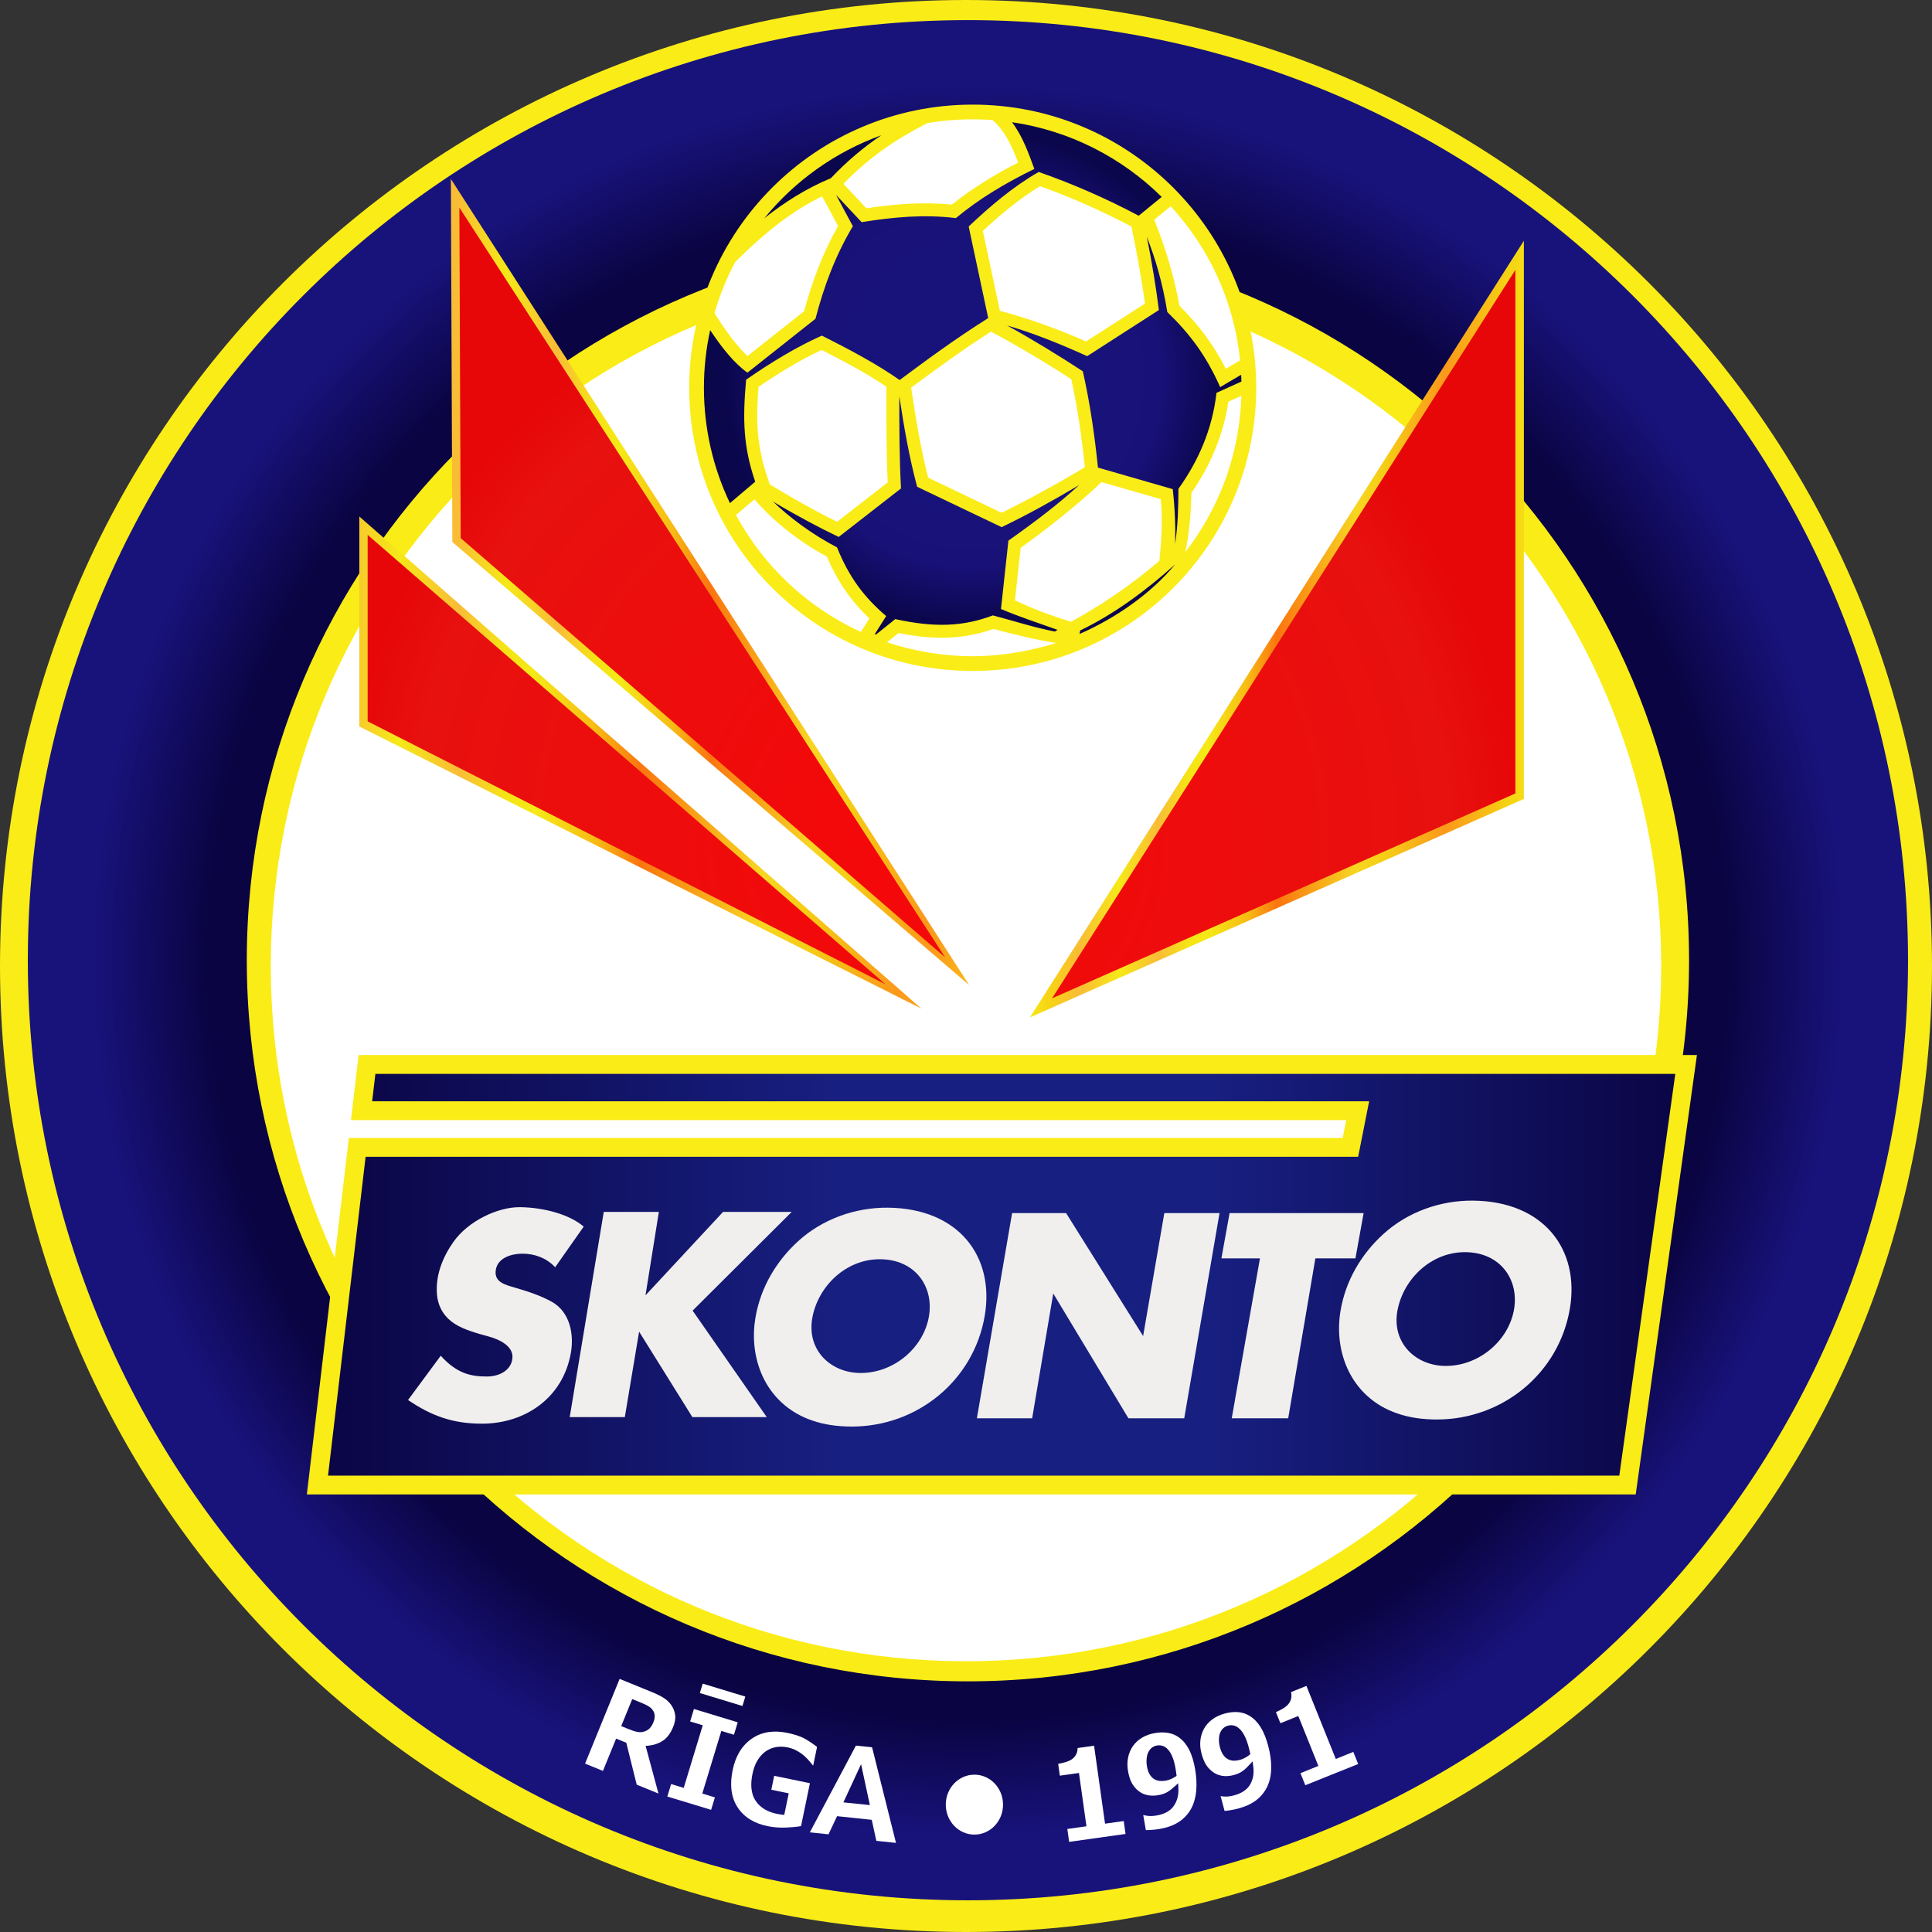 <?xml version="1.0" encoding="utf-8"?>
<!-- Generator: Adobe Illustrator 12.0.0, SVG Export Plug-In . SVG Version: 6.00 Build 51448)  -->
<!DOCTYPE svg PUBLIC "-//W3C//DTD SVG 1.1//EN" "http://www.w3.org/Graphics/SVG/1.1/DTD/svg11.dtd">
<svg  version="1.1" id="Layer_1" xmlns="http://www.w3.org/2000/svg" xmlns:xlink="http://www.w3.org/1999/xlink" width="166.769" height="166.769"
	 viewBox="0 0 166.769 166.769" overflow="visible" enable-background="new 0 0 166.769 166.769" xml:space="preserve">
<rect x="0" y="0" width="166.769" height="166.769" fill="#333333" stroke="none"/>
<g>
	<path fill-rule="evenodd" clip-rule="evenodd" fill="#FFFFFF" d="M83.384,144.107c33.444,0,60.723-27.278,60.723-60.723
		s-27.278-60.722-60.723-60.722S22.663,49.939,22.663,83.384S49.94,144.107,83.384,144.107z"/>
	<path fill-rule="evenodd" clip-rule="evenodd" fill="#FAEC17" d="M83.384,0c46.044,0,83.385,37.34,83.385,83.384
		c0,46.044-37.341,83.385-83.385,83.385S0,129.429,0,83.384C0,37.34,37.34,0,83.384,0L83.384,0z M83.384,23.374
		c-33.138,0-60.011,26.874-60.011,60.011c0,33.138,26.873,60.012,60.011,60.012s60.011-26.874,60.011-60.012
		C143.395,50.247,116.522,23.374,83.384,23.374z"/>
	<radialGradient id="XMLID_8_" cx="83.552" cy="82.885" r="114.761" gradientUnits="userSpaceOnUse">
		<stop  offset="0" style="stop-color:#0A0440"/>
		<stop  offset="0.57" style="stop-color:#0A0442"/>
		<stop  offset="0.66" style="stop-color:#18137B"/>
		<stop  offset="1" style="stop-color:#18117B"/>
	</radialGradient>
	<path fill-rule="evenodd" clip-rule="evenodd" fill="url(#XMLID_8_)" d="M83.551,1.736c44.81,0,81.149,36.339,81.149,81.148
		c0,44.81-36.34,81.149-81.149,81.149S2.402,127.694,2.402,82.884C2.402,38.075,38.741,1.736,83.551,1.736L83.551,1.736z
		 M83.551,20.638c-34.372,0-62.247,27.875-62.247,62.247s27.875,62.247,62.247,62.247s62.247-27.875,62.247-62.247
		S117.923,20.638,83.551,20.638z"/>
	<polygon fill-rule="evenodd" clip-rule="evenodd" fill="#FAEC17" points="30.958,91.069 146.478,91.069 141.194,129.001 
		26.487,129.001 30.114,98.228 115.899,98.228 116.204,96.688 30.295,96.688 	"/>
	<linearGradient id="XMLID_9_" gradientUnits="userSpaceOnUse" x1="26" y1="110.035" x2="146.936" y2="110.035">
		<stop  offset="0" style="stop-color:#0A0442"/>
		<stop  offset="0.38" style="stop-color:#171F80"/>
		<stop  offset="0.65" style="stop-color:#171F80"/>
		<stop  offset="1" style="stop-color:#0A0442"/>
	</linearGradient>
	<polygon fill-rule="evenodd" clip-rule="evenodd" fill="url(#XMLID_9_)" points="32.403,92.695 32.124,95.062 118.184,95.062 
		117.235,99.854 31.559,99.854 28.315,127.375 139.778,127.375 144.61,92.695 	"/>
	<path fill-rule="evenodd" clip-rule="evenodd" fill="#FFFFFF" d="M83.963,56.951c12.947,0,23.508-10.546,23.508-23.478
		S96.911,9.996,83.963,9.996c-12.946,0-23.506,10.546-23.506,23.478S71.017,56.951,83.963,56.951z"/>
	<radialGradient id="XMLID_10_" cx="83.961" cy="32.62" r="31.816" gradientUnits="userSpaceOnUse">
		<stop  offset="0" style="stop-color:#18137B"/>
		<stop  offset="0.33" style="stop-color:#18137A"/>
		<stop  offset="0.51" style="stop-color:#181178"/>
		<stop  offset="0.67" style="stop-color:#0B074D"/>
		<stop  offset="1" style="stop-color:#0A0442"/>
	</radialGradient>
	<path fill-rule="evenodd" clip-rule="evenodd" fill="url(#XMLID_10_)" d="M88.903,14.429c-0.564-1.533-1.15-3.094-2.277-4.283
		c5.5,0.62,10.424,3.134,14.105,6.875l-2.402,1.965l-0.179-0.095c-2.725-1.446-5.548-2.691-8.458-3.714
		c-2.084,1.207-3.995,2.828-5.742,4.479l1.693,7.946l-0.18,0.114c-2.636,1.663-5.125,3.477-7.624,5.334l-0.177,0.131l-0.181-0.127
		c-2.037-1.433-4.321-2.627-6.546-3.748c-2.188,0.99-4.269,2.274-6.24,3.639c-0.275,3.131-0.243,5.523,0.781,8.539l0.067,0.196
		l-2.638,2.234c-1.566-3.146-2.449-6.69-2.449-10.441c0-1.978,0.246-3.898,0.707-5.732c1.016,1.593,2.16,3.137,3.349,4.042
		l5.608-4.443c0.73-2.758,1.703-5.355,3.146-7.824l-1.499-2.787l0.435-0.313l2.281,2.432c2.656-0.415,5.25-0.65,7.932-0.341
		C84.389,16.877,86.614,15.563,88.903,14.429L88.903,14.429z M107.413,31.832l-1.948,1.148c-1.126-2.438-2.481-4.309-4.417-6.195
		c-0.375-2.249-0.943-4.346-1.773-6.472l-0.102-0.261l-0.537,0.158l0.057,0.274c0.412,2.023,0.752,4.075,1.018,6.123l-5.889,3.788
		c-2.199-0.991-4.49-1.929-6.809-2.592l-0.262-0.075l-0.207,0.505l0.239,0.131c2.179,1.189,4.337,2.513,6.415,3.873
		c0.604,2.687,0.99,5.419,1.275,8.157l0.021,0.204l6.453,1.861c0.162,1.495,0.228,2.986,0.18,4.491l-0.01,0.286l0.57,0.054
		l0.045-0.283c0.246-1.558,0.281-3.141,0.294-4.715c1.745-2.462,2.889-5.172,3.263-8.175l2.177-0.985
		C107.459,32.695,107.442,32.262,107.413,31.832L107.413,31.832z M101.956,48.58c-0.777,0.923-1.625,1.786-2.535,2.58
		c-1.814,1.538-3.885,2.814-6.371,3.909l-0.059-0.872c3.109-1.556,5.921-3.579,8.487-5.987L101.956,48.58L101.956,48.58z
		 M64.189,20.778c2.28-2.101,4.759-3.915,7.646-5.114l0.061-0.025l0.044-0.047c1.887-1.997,3.943-3.547,6.268-4.885
		C72.353,12.179,67.372,15.844,64.189,20.778L64.189,20.778z M85.725,53.44c1.762,0.464,3.478,1.023,5.271,1.375l0.119,0.023
		l0.869-0.543l-0.594-0.211c-1.553-0.551-3.139-1.067-4.658-1.707l0.601-5.539c2.091-1.483,4.124-3.01,6.021-4.739l0.203-0.186
		l-0.328-0.442l-0.236,0.14c-2.135,1.269-4.296,2.472-6.529,3.557l-7.037-3.364c-0.672-2.515-1.104-5.078-1.496-7.649l-0.043-0.279
		l-0.564,0.042V34.2c0,2.607,0.001,5.216,0.138,7.821l-5.103,3.972c-1.857-0.891-3.708-1.898-5.472-2.957l-0.233-0.14l-0.331,0.431
		l0.195,0.189c1.591,1.542,3.532,2.917,5.493,3.952c0.96,2.345,2.201,4.119,4.087,5.771l-1.089,1.729l0.695,0.127l1.652-1.325
		C80.281,54.4,82.897,54.488,85.725,53.44z"/>
	<path fill-rule="evenodd" clip-rule="evenodd" fill="#FAEC17" d="M83.964,9.03c13.513,0,24.472,10.946,24.472,24.443
		S97.477,57.916,83.964,57.916S59.493,46.97,59.493,33.473S70.452,9.03,83.964,9.03L83.964,9.03z M92.476,32.736
		c-2.184-1.419-4.631-2.875-6.928-4.112c-2.378,1.519-4.638,3.159-6.901,4.838c0.398,2.607,0.813,5.213,1.471,7.77l6.342,3.032
		c2.299-1.133,4.977-2.594,7.188-3.94C93.379,37.778,93.022,35.238,92.476,32.736L92.476,32.736z M86.311,26.831
		c2.377,0.624,5.105,1.604,7.439,2.643l5.086-3.271c-0.285-2.096-0.742-4.539-1.168-6.647c-2.547-1.345-5.18-2.513-7.891-3.485
		c-1.773,1.073-3.42,2.452-4.938,3.864L86.311,26.831L86.311,26.831z M99.63,18.971c0.938,2.303,1.741,4.928,2.175,7.418
		c1.691,1.681,2.954,3.372,4.006,5.443l1.234-0.727c-0.519-5.105-2.698-9.721-5.99-13.3L99.63,18.971L99.63,18.971z M107.155,34.164
		l-1.121,0.507c-0.433,2.872-1.543,5.488-3.196,7.879c-0.015,1.418-0.181,3.635-0.532,5.113
		C105.219,43.912,107.006,39.243,107.155,34.164L107.155,34.164z M101.436,48.718c-2.469,2.215-5.217,4.273-8.193,5.701
		l-0.058,0.304C96.277,53.375,99.346,51.249,101.436,48.718L101.436,48.718z M92.452,53.668c2.568-1.396,5.129-3.121,7.626-5.259
		c0.167-1.635,0.312-3.689,0.116-5.323l-5.113-1.474c-1.961,1.884-4.708,4.057-6.979,5.676l-0.49,4.529
		C89.019,52.497,90.634,53.117,92.452,53.668L92.452,53.668z M86.928,28.096c2.059,1.124,4.559,2.654,6.54,3.953
		c0.632,2.78,1.024,5.59,1.308,8.313l6.453,1.86c0.182,1.599,0.254,3.139,0.203,4.738c0.244-1.553,0.278-3.137,0.291-4.767
		c1.683-2.352,2.918-5.079,3.283-8.283l2.153-0.974c-0.005-0.196-0.011-0.393-0.021-0.588l-1.813,1.068
		c-1.182-2.657-2.559-4.542-4.563-6.481c-0.422-2.571-1.014-4.559-1.773-6.51c0.414,2.034,0.787,4.301,1.047,6.336l-6.191,3.982
		C91.454,29.658,89.088,28.713,86.928,28.096L86.928,28.096z M91.176,55.5c-1.445-0.198-3.873-0.788-5.419-1.208
		c-2.759,0.966-5.349,0.923-8.191,0.351l-0.997,0.799c2.323,0.78,4.893,1.204,7.396,1.204S88.981,56.188,91.176,55.5L91.176,55.5z
		 M74.311,54.55l0.735-1.168c-1.628-1.541-2.774-3.221-3.675-5.334c-2.158-1.172-4.431-2.84-6.248-4.945l-1.594,1.351
		C65.92,48.881,69.711,52.444,74.311,54.55L74.311,54.55z M66.448,41.813c1.807,1.106,3.961,2.32,5.811,3.227l4.369-3.401
		c-0.129-2.753-0.117-5.51-0.117-8.266c-1.764-1.185-3.695-2.205-5.59-3.165c-1.899,0.892-3.717,2.005-5.447,3.188
		c-0.229,2.83-0.17,5.046,0.773,7.826L66.448,41.813L66.448,41.813z M72.251,47.25c1.03,2.559,2.341,4.31,4.243,5.929l-0.988,1.569
		l0.115,0.021l1.658-1.329c3.402,0.752,5.887,0.643,8.428-0.32c1.783,0.465,3.42,1.017,5.349,1.395l0.232-0.146
		c-1.773-0.629-3.42-1.172-4.884-1.802l0.641-5.9c2.518-1.783,4.34-3.188,6.104-4.796c-2.197,1.305-4.344,2.502-6.686,3.633
		l-7.295-3.487c-0.697-2.577-1.133-5.154-1.54-7.818c0,2.655,0,5.309,0.146,7.963l-5.377,4.186c-1.589-0.756-3.73-1.889-5.668-3.052
		C68.104,44.629,70.051,46.102,72.251,47.25L72.251,47.25z M63.469,22.608c-0.742,1.394-1.348,2.872-1.795,4.417
		c0.877,1.4,1.857,2.788,2.854,3.708l4.879-3.864c0.7-2.585,1.619-5.032,2.932-7.366l-1.375-2.555
		C68.438,18.181,66.163,19.934,63.469,22.608L63.469,22.608z M72.803,15.867l1.982,2.112c2.469-0.368,4.888-0.564,7.381-0.317
		c1.764-1.417,3.709-2.598,5.721-3.632c-0.51-1.35-1.117-2.713-2.207-3.667c-0.566-0.041-1.139-0.063-1.716-0.063
		c-1.338,0-2.649,0.114-3.926,0.331C77.293,12.046,75.03,13.574,72.803,15.867L72.803,15.867z M65.973,18.842
		c1.744-1.386,3.631-2.582,5.746-3.46c1.402-1.484,2.843-2.679,4.354-3.706C72.084,13.118,68.604,15.62,65.973,18.842L65.973,18.842
		z M61.301,28.496c-0.353,1.604-0.539,3.269-0.539,4.978c0,3.563,0.807,6.939,2.246,9.956l2.181-1.847
		c-1.017-2.991-1.1-5.303-0.785-8.807c2.18-1.515,4.36-2.835,6.54-3.807c2.408,1.212,4.77,2.469,6.713,3.836
		c2.357-1.751,4.745-3.519,7.645-5.348l-1.686-7.905c1.807-1.715,3.851-3.458,6.045-4.708c3.037,1.06,5.904,2.331,8.633,3.778
		l1.983-1.623c-3.431-3.389-7.915-5.717-12.918-6.45c0.956,1.278,1.472,2.807,1.925,4.033c-2.467,1.207-4.771,2.573-6.772,4.244
		c-2.761-0.337-5.377-0.09-8.138,0.349l-2.209-2.354l1.453,2.703c-1.563,2.63-2.518,5.286-3.227,7.993l-5.871,4.65
		C63.384,31.367,62.305,30.008,61.301,28.496z"/>
	<g>
		<g>
			<path fill-rule="evenodd" clip-rule="evenodd" fill="#FFFFFF" d="M69.905,158.166l1.611,0.171l0.74-1.567l2.993,0.317
				l0.396,1.813l1.696,0.176l-2.063-8.25l-1.396-0.147L69.905,158.166L69.905,158.166z M75.086,155.814l-2.285-0.234l1.527-3.296
				L75.086,155.814z"/>
		</g>
		<g>
			<path fill-rule="evenodd" clip-rule="evenodd" fill="#FFFFFF" d="M69.145,157.628l0.768-3.703l-3.085-0.639l-0.249,1.202
				l1.504,0.312l-0.387,1.862l-0.138-0.013c-0.087-0.009-0.173-0.021-0.259-0.036c-0.084-0.014-0.168-0.029-0.25-0.046
				c-0.734-0.152-1.395-0.485-1.82-1.12c-0.459-0.684-0.435-1.562-0.273-2.336c0.084-0.407,0.22-0.812,0.438-1.167
				c0.183-0.299,0.412-0.565,0.701-0.768c0.271-0.186,0.572-0.313,0.896-0.368c0.334-0.059,0.672-0.042,1.002,0.027
				c0.291,0.06,0.569,0.16,0.827,0.308c0.228,0.13,0.445,0.28,0.639,0.457c0.165,0.146,0.314,0.307,0.454,0.476
				c0.094,0.111,0.188,0.223,0.279,0.335l0.336-1.616c-0.334-0.261-0.686-0.503-1.055-0.709c-0.449-0.249-1-0.399-1.498-0.503
				c-1.087-0.225-2.155-0.144-3.084,0.5c-0.931,0.645-1.422,1.617-1.648,2.708c-0.227,1.094-0.205,2.245,0.42,3.209
				c0.601,0.921,1.525,1.409,2.585,1.628c0.529,0.11,1.069,0.148,1.608,0.125C68.28,157.735,68.723,157.704,69.145,157.628z"/>
		</g>
		<g>
			<path fill-rule="evenodd" clip-rule="evenodd" fill="#FFFFFF" d="M61.383,156.224l0.326-1.076l-1.087-0.331l1.644-5.404
				l1.087,0.331l0.327-1.076l-3.78-1.149l-0.327,1.076l1.088,0.331l-1.643,5.404l-1.088-0.331l-0.327,1.076L61.383,156.224
				L61.383,156.224z M64.088,147.26l0.247-0.812l-3.678-1.118l-0.247,0.812L64.088,147.26z"/>
		</g>
		<g>
			<path fill-rule="evenodd" clip-rule="evenodd" fill="#FFFFFF" d="M56.84,154.819l-1.112-4.114l0.185-0.015
				c0.466-0.038,0.902-0.172,1.295-0.426c0.428-0.278,0.707-0.727,0.896-1.191c0.131-0.321,0.222-0.684,0.174-1.033
				c-0.041-0.31-0.153-0.592-0.328-0.849c-0.178-0.253-0.396-0.462-0.658-0.627c-0.314-0.197-0.66-0.359-1.004-0.499l-2.803-1.144
				l-2.982,7.313l1.543,0.629l1.137-2.787l0.877,0.357l0.9,3.618L56.84,154.819L56.84,154.819z M56.404,148.659
				c-0.078,0.191-0.184,0.39-0.332,0.536c-0.132,0.13-0.289,0.219-0.465,0.273c-0.203,0.065-0.411,0.069-0.617,0.024
				c-0.237-0.049-0.474-0.134-0.698-0.225l-0.668-0.272l0.951-2.331l0.757,0.309c0.179,0.073,0.359,0.151,0.53,0.242
				c0.142,0.075,0.273,0.167,0.386,0.283c0.146,0.156,0.243,0.341,0.263,0.555C56.528,148.259,56.482,148.467,56.404,148.659z"/>
		</g>
	</g>
	<g>
		<g>
			<path fill-rule="evenodd" clip-rule="evenodd" fill="#FFFFFF" d="M117.236,152.268l-0.419-1.043l-1.513,0.607l-2.534-6.305
				l-1.333,0.536c0.04,0.167,0.053,0.34,0.022,0.512c-0.039,0.206-0.134,0.391-0.27,0.551c-0.141,0.16-0.335,0.292-0.52,0.397
				c-0.172,0.098-0.35,0.187-0.532,0.266l0.386,0.958l1.547-0.622l1.732,4.31l-1.548,0.622l0.419,1.043L117.236,152.268z"/>
		</g>
		<g>
			<path fill-rule="evenodd" clip-rule="evenodd" fill="#FFFFFF" d="M105.363,155.04l0.341,1.277
				c0.135-0.008,0.279-0.031,0.402-0.047c0.25-0.036,0.499-0.084,0.744-0.149c0.582-0.156,1.176-0.394,1.648-0.777
				c0.405-0.329,0.717-0.732,0.929-1.208c0.215-0.497,0.304-1.03,0.304-1.569c0.002-0.633-0.1-1.264-0.264-1.875
				c-0.148-0.557-0.354-1.134-0.664-1.623c-0.236-0.375-0.535-0.708-0.917-0.942c-0.3-0.189-0.627-0.3-0.979-0.334
				c-0.396-0.039-0.799,0.015-1.183,0.118c-0.392,0.104-0.764,0.268-1.089,0.512c-0.287,0.217-0.529,0.48-0.705,0.795
				c-0.174,0.314-0.276,0.653-0.314,1.01c-0.042,0.384-0.002,0.767,0.098,1.139c0.107,0.407,0.275,0.853,0.548,1.182
				c0.217,0.262,0.477,0.474,0.786,0.612c0.223,0.092,0.453,0.142,0.695,0.15c0.25,0.008,0.498-0.023,0.741-0.088
				c0.27-0.072,0.559-0.18,0.783-0.35c0.229-0.17,0.44-0.378,0.63-0.59l0.221-0.244l0.047,0.325c0.049,0.325,0.064,0.671,0,0.996
				c-0.057,0.268-0.153,0.525-0.303,0.756c-0.146,0.22-0.337,0.396-0.562,0.534c-0.229,0.14-0.478,0.245-0.737,0.314
				c-0.25,0.067-0.541,0.127-0.801,0.115C105.63,155.074,105.495,155.063,105.363,155.04L105.363,155.04z M107.788,150.821
				c0.03,0.112,0.062,0.227,0.084,0.34c0.01,0.053,0.02,0.108,0.033,0.159l0.025,0.095l-0.076,0.063
				c-0.107,0.091-0.232,0.169-0.354,0.238c-0.146,0.085-0.303,0.153-0.467,0.197c-0.17,0.045-0.346,0.072-0.523,0.071
				c-0.173-0.003-0.339-0.043-0.496-0.12c-0.17-0.087-0.31-0.221-0.42-0.375c-0.139-0.192-0.227-0.429-0.287-0.656
				c-0.063-0.236-0.097-0.48-0.088-0.725c0.008-0.191,0.035-0.401,0.12-0.573c0.068-0.147,0.159-0.283,0.286-0.384
				c0.109-0.09,0.232-0.154,0.369-0.191c0.146-0.039,0.296-0.049,0.444-0.025c0.161,0.024,0.306,0.096,0.435,0.193
				c0.217,0.158,0.383,0.391,0.512,0.623C107.567,150.079,107.692,150.461,107.788,150.821z"/>
		</g>
		<g>
			<path fill-rule="evenodd" clip-rule="evenodd" fill="#FFFFFF" d="M98.683,156.67l0.226,1.303
				c0.135,0.003,0.281-0.006,0.404-0.012c0.253-0.013,0.506-0.039,0.754-0.082c0.596-0.103,1.207-0.288,1.713-0.626
				c0.433-0.292,0.779-0.665,1.033-1.12c0.258-0.476,0.394-0.999,0.443-1.536c0.057-0.63,0.012-1.268-0.096-1.89
				c-0.098-0.568-0.252-1.161-0.517-1.676c-0.202-0.395-0.47-0.754-0.829-1.021c-0.281-0.216-0.598-0.354-0.945-0.421
				c-0.393-0.074-0.799-0.056-1.189,0.012c-0.399,0.069-0.784,0.198-1.129,0.413c-0.307,0.19-0.571,0.431-0.775,0.729
				c-0.2,0.298-0.332,0.625-0.402,0.978c-0.076,0.379-0.07,0.763-0.006,1.144c0.072,0.416,0.199,0.874,0.441,1.225
				c0.192,0.281,0.432,0.515,0.729,0.681c0.213,0.112,0.438,0.182,0.679,0.211c0.249,0.031,0.499,0.021,0.745-0.021
				c0.275-0.048,0.573-0.129,0.813-0.278c0.244-0.148,0.472-0.337,0.681-0.531l0.24-0.224l0.019,0.328
				c0.02,0.328,0.004,0.674-0.09,0.992c-0.08,0.261-0.199,0.51-0.369,0.726c-0.164,0.206-0.371,0.365-0.606,0.482
				c-0.241,0.119-0.497,0.201-0.762,0.247c-0.256,0.044-0.551,0.079-0.81,0.043C98.947,156.727,98.812,156.704,98.683,156.67
				L98.683,156.67z M101.476,152.685c0.021,0.114,0.04,0.231,0.052,0.346c0.006,0.053,0.01,0.108,0.02,0.161l0.017,0.097
				l-0.081,0.056c-0.115,0.081-0.246,0.147-0.373,0.206c-0.154,0.072-0.315,0.125-0.482,0.154c-0.173,0.03-0.352,0.041-0.527,0.024
				c-0.173-0.018-0.335-0.073-0.484-0.164c-0.161-0.103-0.288-0.248-0.385-0.411c-0.121-0.203-0.188-0.447-0.228-0.679
				c-0.042-0.241-0.053-0.487-0.021-0.729c0.024-0.19,0.07-0.396,0.171-0.56c0.08-0.141,0.184-0.268,0.318-0.357
				c0.117-0.08,0.246-0.133,0.385-0.157c0.149-0.026,0.299-0.022,0.445,0.015c0.158,0.039,0.297,0.123,0.416,0.231
				c0.201,0.177,0.346,0.423,0.453,0.667C101.323,151.926,101.413,152.317,101.476,152.685z"/>
		</g>
		<g>
			<path fill-rule="evenodd" clip-rule="evenodd" fill="#FFFFFF" d="M97.155,158.305l-0.156-1.114l-1.613,0.227l-0.946-6.729
				l-1.423,0.2c-0.001,0.172-0.03,0.343-0.102,0.502c-0.087,0.191-0.223,0.347-0.395,0.47c-0.174,0.122-0.395,0.203-0.599,0.261
				c-0.19,0.053-0.385,0.097-0.58,0.13l0.144,1.023l1.65-0.232l0.647,4.6l-1.651,0.232l0.156,1.114L97.155,158.305z"/>
		</g>
	</g>
	<ellipse fill-rule="evenodd" clip-rule="evenodd" fill="#FFFFFF" cx="84.11" cy="155.775" rx="2.471" ry="2.587"/>
	<path fill="#F0EFED" d="M50.384,105.88l-2.462,3.508c-0.768-0.819-1.809-1.171-2.801-1.171c-1.09,0-2.229,0.422-2.335,1.485
		c-0.099,0.988,0.828,1.203,1.713,1.461c1.234,0.36,2.237,0.712,3.125,1.203c1.585,0.876,1.938,2.82,1.648,4.44
		c-0.702,3.917-4.005,6.085-7.671,6.085c-2.512,0-4.364-0.671-6.379-2.044l2.822-3.821c1.424,1.582,2.674,1.793,3.984,1.793
		c1.191,0,2.192-0.637,2.207-1.694c0.012-0.947-1.117-1.504-2.032-1.753c-1.034-0.282-2.138-0.581-2.95-1.099
		s-1.424-1.345-1.531-2.51c-0.152-1.656,0.484-3.237,1.418-4.565c1.252-1.782,3.811-3.024,5.774-2.996
		C46.939,104.233,49.157,104.822,50.384,105.88z"/>
	<polygon fill="#F0EFED" points="49.177,122.326 52.116,104.611 56.872,104.611 55.719,111.812 62.413,104.611 68.34,104.611 
		59.786,113.131 66.188,122.326 59.767,122.326 55.168,114.948 53.933,122.326 	"/>
	<path fill="#F0EFED" d="M73.532,123.139c-1.275,0-2.404-0.169-3.383-0.509c-0.5-0.166-0.958-0.373-1.373-0.61
		c-2.974-1.703-4.113-5.083-3.564-8.3c0.438-2.556,1.769-4.841,3.693-6.591c2.104-1.911,4.925-2.909,7.738-2.883
		c6.113,0.058,9.228,4.217,8.359,9.328C84.051,119.182,79.165,123.139,73.532,123.139L73.532,123.139z M74.292,118.516
		c2.938,0,5.491-2.258,5.907-4.97c0.392-2.559-1.253-4.85-4.263-4.85c-2.945,0-5.324,2.352-5.816,5.053
		C69.612,116.533,71.704,118.516,74.292,118.516z"/>
	<path fill="#F0EFED" d="M124.039,122.53c-1.276,0-2.403-0.17-3.383-0.509c-0.5-0.166-0.958-0.374-1.373-0.611
		c-2.974-1.703-4.114-5.083-3.563-8.3c0.436-2.556,1.768-4.841,3.693-6.591c2.103-1.911,4.924-2.909,7.736-2.882
		c6.113,0.058,9.229,4.217,8.361,9.328C134.558,118.572,129.672,122.53,124.039,122.53L124.039,122.53z M124.798,117.906
		c2.937,0,5.491-2.258,5.907-4.97c0.392-2.559-1.254-4.85-4.263-4.85c-2.945,0-5.324,2.352-5.817,5.053
		C120.119,115.923,122.21,117.906,124.798,117.906z"/>
	<polygon fill="#F0EFED" points="84.324,122.427 87.364,104.712 92.024,104.712 98.673,115.328 100.504,104.712 105.27,104.712 
		102.222,122.427 97.405,122.427 90.917,111.652 89.094,122.427 	"/>
	<polygon fill="#F0EFED" points="106.323,122.427 108.758,108.624 105.431,108.624 106.137,104.712 117.707,104.712 117,108.624 
		113.542,108.624 111.196,122.427 	"/>
	<linearGradient id="XMLID_11_" gradientUnits="userSpaceOnUse" x1="67.58" y1="54.301" x2="152.859" y2="54.301">
		<stop  offset="0" style="stop-color:#FB750F"/>
		<stop  offset="0.04" style="stop-color:#FB750F"/>
		<stop  offset="0.08" style="stop-color:#FAB312"/>
		<stop  offset="0.12" style="stop-color:#F5E917"/>
		<stop  offset="0.17" style="stop-color:#FB750F"/>
		<stop  offset="0.25" style="stop-color:#F5E917"/>
		<stop  offset="0.27" style="stop-color:#F7D314"/>
		<stop  offset="0.3" style="stop-color:#F9BC36"/>
		<stop  offset="0.34" style="stop-color:#F5E917"/>
		<stop  offset="0.38" style="stop-color:#F9BC36"/>
		<stop  offset="0.41" style="stop-color:#F5E415"/>
		<stop  offset="0.43" style="stop-color:#F5E917"/>
		<stop  offset="0.47" style="stop-color:#F7BC14"/>
		<stop  offset="0.5" style="stop-color:#FB750F"/>
		<stop  offset="0.58" style="stop-color:#F7D621"/>
		<stop  offset="0.61" style="stop-color:#F5CD15"/>
		<stop  offset="0.67" style="stop-color:#FB981B"/>
		<stop  offset="0.72" style="stop-color:#F7C414"/>
		<stop  offset="0.73" style="stop-color:#F5D014"/>
		<stop  offset="0.77" style="stop-color:#F5E917"/>
		<stop  offset="0.8" style="stop-color:#FB750F"/>
		<stop  offset="0.81" style="stop-color:#FB750F"/>
		<stop  offset="0.85" style="stop-color:#F5E917"/>
		<stop  offset="0.92" style="stop-color:#FB750F"/>
		<stop  offset="0.94" style="stop-color:#FB750F"/>
		<stop  offset="0.98" style="stop-color:#F5D214"/>
		<stop  offset="1" style="stop-color:#F5E917"/>
	</linearGradient>
	<polygon fill-rule="evenodd" clip-rule="evenodd" fill="url(#XMLID_11_)" points="131.54,20.781 131.54,68.965 88.899,87.822 	"/>
	<linearGradient id="XMLID_12_" gradientUnits="userSpaceOnUse" x1="6.358" y1="50.239" x2="116.215" y2="50.239">
		<stop  offset="0" style="stop-color:#FB750F"/>
		<stop  offset="0.04" style="stop-color:#FB750F"/>
		<stop  offset="0.08" style="stop-color:#FAB312"/>
		<stop  offset="0.12" style="stop-color:#F5E917"/>
		<stop  offset="0.17" style="stop-color:#FB750F"/>
		<stop  offset="0.25" style="stop-color:#F5E917"/>
		<stop  offset="0.27" style="stop-color:#F7D314"/>
		<stop  offset="0.3" style="stop-color:#F9BC36"/>
		<stop  offset="0.34" style="stop-color:#F5E917"/>
		<stop  offset="0.38" style="stop-color:#F9BC36"/>
		<stop  offset="0.41" style="stop-color:#F5E415"/>
		<stop  offset="0.43" style="stop-color:#F5E917"/>
		<stop  offset="0.47" style="stop-color:#F7BC14"/>
		<stop  offset="0.5" style="stop-color:#FB750F"/>
		<stop  offset="0.58" style="stop-color:#F7D621"/>
		<stop  offset="0.61" style="stop-color:#F5CD15"/>
		<stop  offset="0.67" style="stop-color:#FB981B"/>
		<stop  offset="0.72" style="stop-color:#F7C414"/>
		<stop  offset="0.73" style="stop-color:#F5D014"/>
		<stop  offset="0.77" style="stop-color:#F5E917"/>
		<stop  offset="0.8" style="stop-color:#FB750F"/>
		<stop  offset="0.81" style="stop-color:#FB750F"/>
		<stop  offset="0.85" style="stop-color:#F5E917"/>
		<stop  offset="0.92" style="stop-color:#FB750F"/>
		<stop  offset="0.94" style="stop-color:#FB750F"/>
		<stop  offset="0.98" style="stop-color:#F5D214"/>
		<stop  offset="1" style="stop-color:#F5E917"/>
	</linearGradient>
	<polygon fill-rule="evenodd" clip-rule="evenodd" fill="url(#XMLID_12_)" points="38.92,15.448 39.044,46.786 83.655,85.029 	"/>
	<linearGradient id="XMLID_13_" gradientUnits="userSpaceOnUse" x1="-9.91" y1="65.824" x2="120.453" y2="65.824">
		<stop  offset="0" style="stop-color:#FB750F"/>
		<stop  offset="0.04" style="stop-color:#FB750F"/>
		<stop  offset="0.08" style="stop-color:#FAB312"/>
		<stop  offset="0.12" style="stop-color:#F5E917"/>
		<stop  offset="0.17" style="stop-color:#FB750F"/>
		<stop  offset="0.25" style="stop-color:#F5E917"/>
		<stop  offset="0.27" style="stop-color:#F7D314"/>
		<stop  offset="0.3" style="stop-color:#F9BC36"/>
		<stop  offset="0.34" style="stop-color:#F5E917"/>
		<stop  offset="0.38" style="stop-color:#F9BC36"/>
		<stop  offset="0.41" style="stop-color:#F5E415"/>
		<stop  offset="0.43" style="stop-color:#F5E917"/>
		<stop  offset="0.47" style="stop-color:#F7BC14"/>
		<stop  offset="0.5" style="stop-color:#FB750F"/>
		<stop  offset="0.58" style="stop-color:#F7D621"/>
		<stop  offset="0.61" style="stop-color:#F5CD15"/>
		<stop  offset="0.67" style="stop-color:#FB981B"/>
		<stop  offset="0.72" style="stop-color:#F7C414"/>
		<stop  offset="0.73" style="stop-color:#F5D014"/>
		<stop  offset="0.77" style="stop-color:#F5E917"/>
		<stop  offset="0.8" style="stop-color:#FB750F"/>
		<stop  offset="0.81" style="stop-color:#FB750F"/>
		<stop  offset="0.85" style="stop-color:#F5E917"/>
		<stop  offset="0.92" style="stop-color:#FB750F"/>
		<stop  offset="0.94" style="stop-color:#FB750F"/>
		<stop  offset="0.98" style="stop-color:#F5D214"/>
		<stop  offset="1" style="stop-color:#F5E917"/>
	</linearGradient>
	<polygon fill-rule="evenodd" clip-rule="evenodd" fill="url(#XMLID_13_)" points="31.018,44.587 31.018,62.711 79.532,87.061 	"/>
	<radialGradient id="XMLID_14_" cx="80.281" cy="72.525" r="50.425" gradientUnits="userSpaceOnUse">
		<stop  offset="0" style="stop-color:#F60709"/>
		<stop  offset="0.89" style="stop-color:#E7110F"/>
		<stop  offset="1" style="stop-color:#E70709"/>
	</radialGradient>
	<path fill-rule="evenodd" clip-rule="evenodd" fill="url(#XMLID_14_)" d="M31.735,46.171v16.097L76.432,84.96L31.735,46.171
		L31.735,46.171z M130.807,23.294L90.813,86.176l39.994-17.687V23.294L130.807,23.294z M39.653,17.923l41.924,64.709l-41.811-36.18
		L39.653,17.923z"/>
</g>
</svg>
